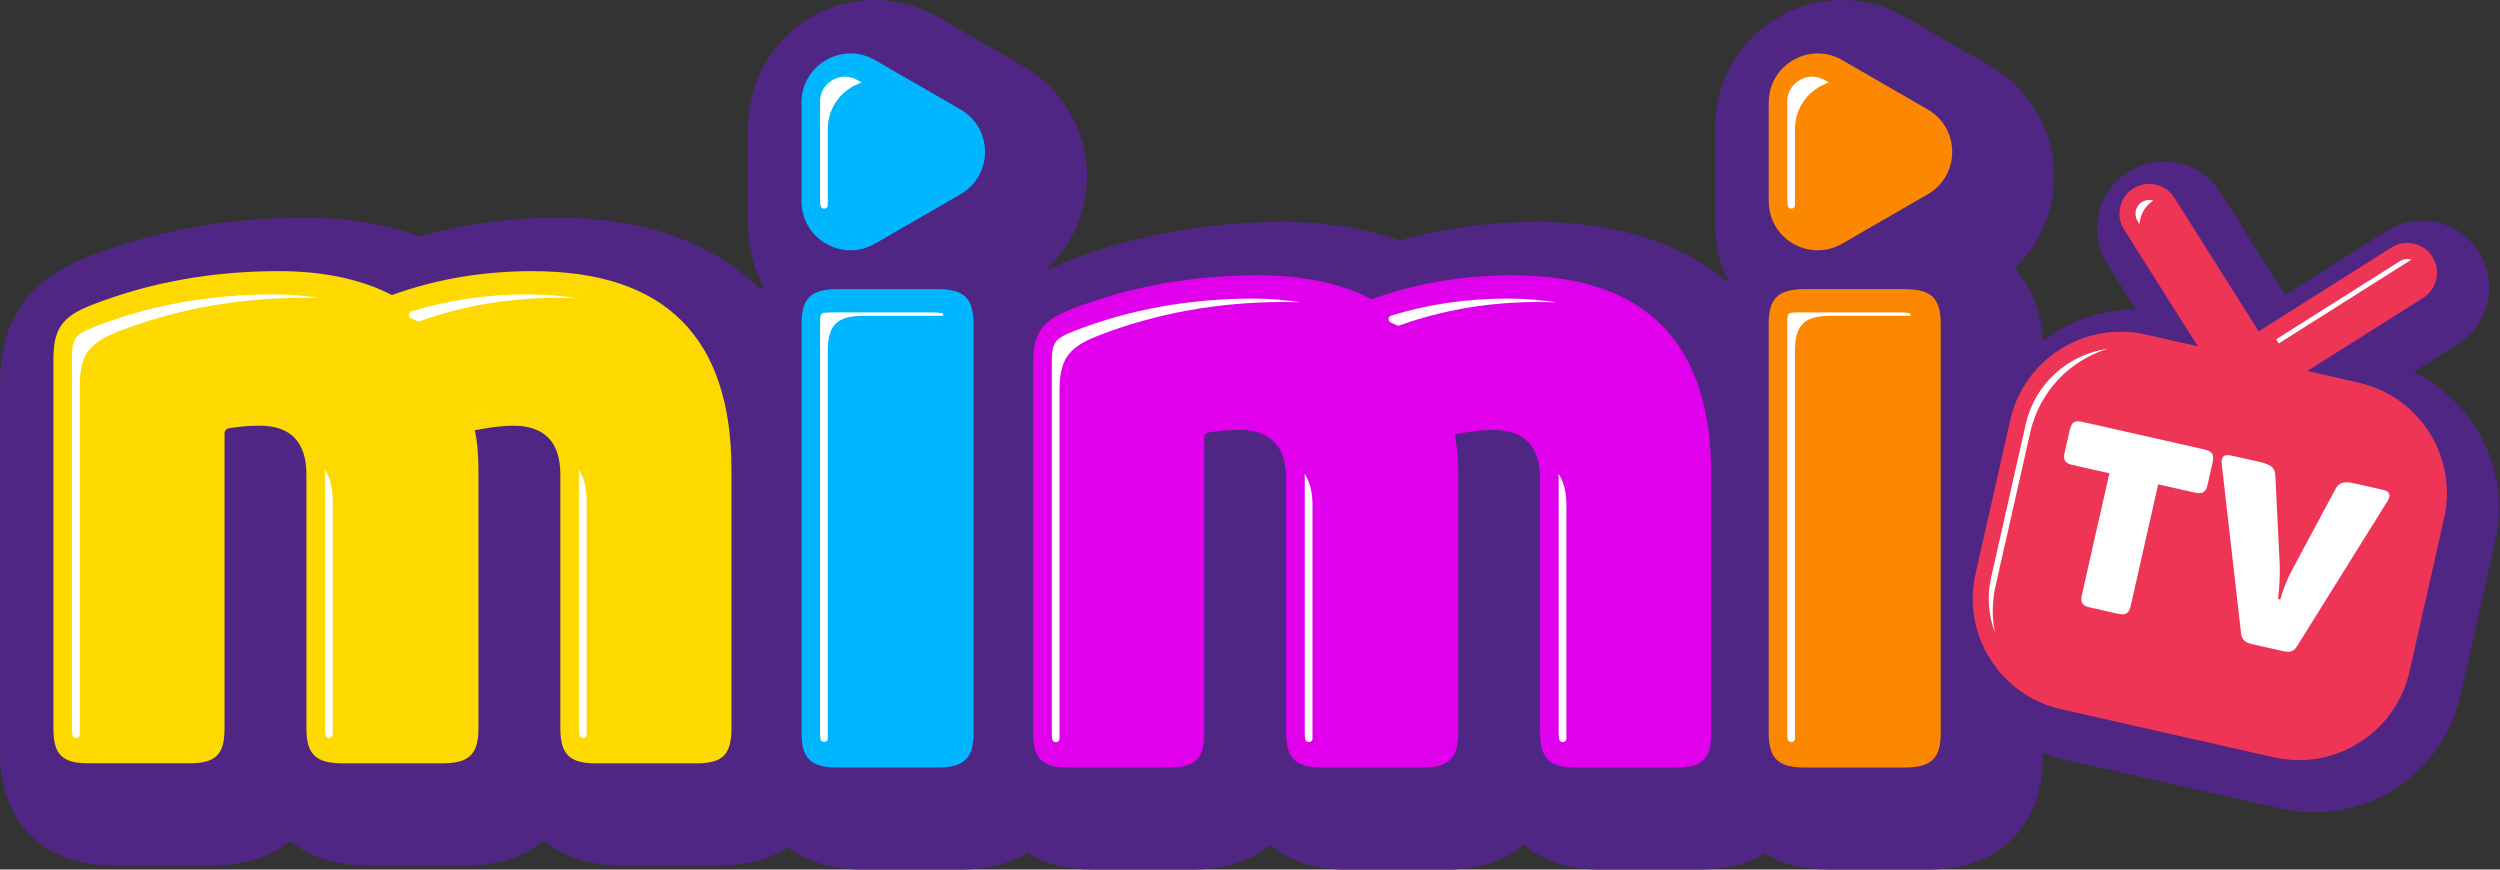 <svg width="230" height="80" viewBox="0 0 230 80" fill="none" xmlns="http://www.w3.org/2000/svg">
<rect x="0" y="0" width="230" height="80" fill="#333333" stroke="none"/>
<g id="logo">
<path id="shadow" d="M70.236 26.318C69.334 24.664 68.821 22.768 68.821 20.755V11.664C68.821 5.233 74.054 0 80.485 0C82.517 0 84.529 0.543 86.306 1.569L94.179 6.116C97.773 8.192 100.006 12.06 100.006 16.211C100.006 19.455 98.642 22.528 96.329 24.706C96.365 24.743 96.399 24.78 96.434 24.818C96.967 24.541 97.535 24.283 98.14 24.045C104.311 21.634 110.997 20.415 118.027 20.415C121.988 20.415 125.594 20.994 128.788 22.141C132.798 20.994 137.021 20.415 141.386 20.415C148.824 20.415 154.802 22.378 159.089 26.072C158.268 24.477 157.805 22.669 157.805 20.755V11.664C157.805 5.233 163.038 0 169.469 0C171.501 0 173.512 0.543 175.29 1.569L183.162 6.116C186.757 8.192 188.99 12.06 188.99 16.211C188.99 19.455 187.626 22.528 185.313 24.706C186.928 26.417 187.804 28.666 187.923 31.402C190.286 29.549 193.259 28.471 196.465 28.471H196.51L193.885 24.316C192.073 21.444 192.933 17.632 195.806 15.819C196.791 15.196 197.929 14.867 199.091 14.867C201.219 14.867 203.166 15.94 204.302 17.737L210.235 27.135L219.551 21.253C220.537 20.63 221.673 20.301 222.837 20.301C224.965 20.301 226.912 21.374 228.048 23.171C229.861 26.044 229 29.855 226.128 31.668L222.039 34.25C224.375 35.361 226.356 37.111 227.771 39.353C229.744 42.48 230.384 46.188 229.568 49.794L226.374 63.932C224.938 70.287 219.388 74.727 212.881 74.727V74.725C211.857 74.725 210.827 74.608 209.821 74.383L190.231 69.957C189.438 69.778 188.672 69.534 187.937 69.228V69.63C187.937 72.807 186.969 75.366 185.06 77.237C183.189 79.07 180.639 80 177.485 80H168.259C165.956 80 163.977 79.505 162.348 78.525C160.745 79.484 158.755 80 156.45 80H147.142C144.31 80 141.927 79.177 140.164 77.698C138.349 79.227 135.975 80 133.093 80H123.868C121.009 80 118.649 79.238 116.838 77.731C115.083 79.198 112.696 80 109.819 80H100.509C98.156 80 96.131 79.462 94.511 78.464C92.863 79.484 90.85 80 88.501 80H79.276C76.556 80 74.289 79.31 72.516 77.947C70.863 79.03 68.764 79.615 66.309 79.615H57.003C54.171 79.615 51.788 78.793 50.024 77.313C48.209 78.842 45.835 79.615 42.954 79.615H33.729C30.87 79.615 28.509 78.853 26.699 77.347C24.944 78.813 22.557 79.615 19.68 79.615H10.37C3.974 79.615 0 75.643 0 69.246V35.394C0 29.54 2.542 25.811 8 23.661C14.172 21.249 20.858 20.031 27.888 20.031C31.849 20.031 35.457 20.61 38.649 21.756C42.659 20.61 46.881 20.031 51.245 20.031C59.33 20.031 65.69 22.35 70.028 26.691C70.094 26.565 70.163 26.44 70.236 26.318Z" fill="#4F2684"/>
<path id="tv" d="M216.992 35.206L212.264 34.138L222.931 27.403C224.21 26.596 224.592 24.904 223.785 23.627C222.978 22.349 221.288 21.966 220.009 22.773L207.8 30.483L200.041 18.193C199.234 16.915 197.544 16.532 196.266 17.339C194.987 18.146 194.605 19.838 195.412 21.115L202.196 31.86L197.404 30.778C191.791 29.511 186.211 33.031 184.942 38.647L181.747 52.785C180.48 58.398 184.003 63.977 189.616 65.247L209.206 69.673C214.819 70.94 220.398 67.417 221.668 61.804L224.862 47.666C226.13 42.053 222.607 36.474 216.994 35.204L216.992 35.206Z" fill="#EF3556"/>
<g id="tv text">
<path d="M203.564 42.523C203.723 41.821 203.531 41.514 202.804 41.351V41.349L191.583 38.814C190.859 38.651 190.575 38.85 190.416 39.552L189.956 41.593C189.79 42.317 189.962 42.619 190.687 42.782L194.064 43.544L191.538 54.718C191.38 55.42 191.549 55.722 192.276 55.885L194.838 56.464C195.562 56.63 195.868 56.435 196.027 55.733L198.553 44.559L201.908 45.317C202.634 45.482 202.941 45.288 203.104 44.563L203.564 42.523Z" fill="white"/>
<path d="M219.634 46.13C219.998 45.569 219.867 45.205 219.232 45.062L219.229 45.064L216.668 44.485C215.581 44.239 215.166 44.385 214.821 45.069L210.912 52.358C210.463 53.185 210.085 54.124 209.781 55.152L209.577 55.105L209.629 54.665C209.689 54.084 209.763 52.91 209.738 52.07L209.336 43.83C209.32 43.063 209.007 42.755 207.852 42.493L205.268 41.91C204.61 41.76 204.311 42.026 204.4 42.69L206.175 58.244C206.251 58.856 206.528 59.111 207.186 59.258L210.02 59.898C210.722 60.056 211.03 59.958 211.377 59.37L219.634 46.13Z" fill="white"/>
</g>
<g id="i">
<path d="M177.351 17.874L169.478 22.42V22.418C166.476 24.15 162.723 21.984 162.723 18.517V9.426C162.723 5.959 166.476 3.791 169.478 5.526L177.351 10.072C180.353 11.807 180.353 16.139 177.351 17.874Z" fill="#FC8801"/>
<path d="M166.022 26.603H175.247C177.702 26.603 178.549 27.45 178.549 29.819V67.395C178.549 69.764 177.702 70.612 175.247 70.612H166.022C163.568 70.612 162.72 69.764 162.72 67.395V29.819C162.72 27.45 163.568 26.603 166.022 26.603Z" fill="#FC8801"/>
</g>
<path id="m" d="M139.151 25.333C151.338 25.333 157.432 31.427 157.432 43.613V67.395C157.432 69.764 156.669 70.612 154.215 70.612H144.905C142.535 70.612 141.688 69.764 141.688 67.395V44.036C141.688 41.074 140.249 39.55 137.372 39.55C136.272 39.55 135.087 39.719 133.818 39.972C134.07 41.072 134.155 42.342 134.155 43.866V67.393C134.155 69.762 133.308 70.609 130.854 70.609H121.628C119.174 70.609 118.327 69.762 118.327 67.393V44.034C118.327 41.072 116.887 39.547 114.01 39.547C112.996 39.547 112.064 39.632 111.134 39.802C110.879 39.887 110.794 40.057 110.794 40.31V67.391C110.794 69.76 110.032 70.607 107.577 70.607H98.267C95.813 70.607 95.05 69.76 95.05 67.391V33.539C95.05 30.747 95.728 29.562 98.52 28.46C103.936 26.346 109.692 25.328 115.785 25.328C119.932 25.328 123.403 26.091 126.195 27.528C130.172 26.088 134.488 25.328 139.144 25.328L139.151 25.333Z" fill="#E000EC"/>
<g id="i_2">
<path d="M88.369 17.874L80.496 22.42V22.418C77.494 24.15 73.741 21.984 73.741 18.517V9.426C73.741 5.959 77.494 3.791 80.496 5.526L88.369 10.072C91.371 11.807 91.371 16.139 88.369 17.874Z" fill="#00B6FF"/>
<path d="M77.04 26.603H86.266C88.72 26.603 89.567 27.45 89.567 29.819V67.395C89.567 69.764 88.72 70.612 86.266 70.612H77.04C74.586 70.612 73.739 69.764 73.739 67.395V29.819C73.739 27.45 74.586 26.603 77.04 26.603Z" fill="#00B6FF"/>
</g>
<path id="m_2" d="M49.014 24.948C61.201 24.948 67.294 31.042 67.294 43.229V67.01C67.294 69.38 66.532 70.227 64.078 70.227H54.768C52.398 70.227 51.551 69.38 51.551 67.01V43.651C51.551 40.69 50.112 39.165 47.235 39.165C46.135 39.165 44.95 39.335 43.681 39.588C43.933 40.687 44.018 41.957 44.018 43.481V67.008C44.018 69.378 43.171 70.225 40.717 70.225H31.491C29.037 70.225 28.19 69.378 28.19 67.008V43.649C28.19 40.687 26.75 39.163 23.873 39.163C22.858 39.163 21.926 39.248 20.997 39.418C20.742 39.503 20.657 39.672 20.657 39.925V67.006C20.657 69.376 19.895 70.223 17.44 70.223H8.13C5.676 70.223 4.913 69.376 4.913 67.006V33.154C4.913 30.362 5.591 29.178 8.383 28.076C13.799 25.961 19.555 24.944 25.648 24.944C29.795 24.944 33.266 25.706 36.058 27.143C40.035 25.704 44.351 24.944 49.007 24.944L49.014 24.948Z" fill="#FDD900"/>
<g id="highlights">
<path d="M79.269 7.593C77.525 8.168 76.157 9.784 76.157 11.876V18.86C76.157 19.255 75.583 19.327 75.498 18.942C75.462 18.784 75.445 18.614 75.445 18.437V9.346C75.445 7.929 76.634 7.052 77.738 7.052C78.134 7.052 78.516 7.158 78.876 7.365L79.269 7.593Z" fill="white"/>
<path d="M79.459 29.052C77.005 29.052 76.157 29.9 76.157 32.269H76.155V67.936C76.155 68.139 75.972 68.298 75.771 68.267H75.764C75.617 68.245 75.503 68.13 75.483 67.981C75.462 67.831 75.445 67.614 75.445 67.315V29.739C75.445 29.437 75.462 29.218 75.483 29.073C75.503 28.927 75.612 28.811 75.757 28.789C75.923 28.762 76.171 28.74 76.529 28.74H85.754C86.339 28.74 86.63 28.8 86.751 28.838C86.764 28.885 86.78 28.954 86.795 29.052H79.459Z" fill="white"/>
<path d="M168.253 7.593C166.509 8.168 165.141 9.784 165.141 11.876V18.86C165.141 19.255 164.567 19.327 164.482 18.942C164.446 18.784 164.428 18.614 164.428 18.437V9.346C164.428 7.929 165.617 7.052 166.722 7.052C167.117 7.052 167.499 7.158 167.859 7.365L168.253 7.593Z" fill="white"/>
<path d="M168.443 29.052C165.988 29.052 165.141 29.9 165.141 32.269H165.139V67.936C165.139 68.139 164.956 68.298 164.755 68.267H164.748C164.6 68.245 164.486 68.13 164.466 67.981C164.446 67.831 164.428 67.614 164.428 67.315V29.739C164.428 29.437 164.446 29.218 164.466 29.073C164.486 28.927 164.596 28.811 164.741 28.789C164.909 28.762 165.155 28.74 165.512 28.74H174.737C175.323 28.74 175.614 28.8 175.734 28.838C175.748 28.885 175.763 28.954 175.779 29.052H168.443Z" fill="white"/>
<path d="M198.097 18.459C197.328 18.951 196.887 19.767 196.84 20.616L196.838 20.614L196.657 20.328C196.478 20.044 196.42 19.707 196.494 19.378C196.568 19.049 196.767 18.77 197.05 18.591C197.254 18.464 197.484 18.397 197.721 18.397C197.851 18.397 197.976 18.421 198.097 18.459Z" fill="white"/>
<path d="M221.842 23.891L209.647 31.592L209.41 31.214L220.799 24.023C221.002 23.896 221.232 23.829 221.469 23.829C221.599 23.829 221.722 23.853 221.842 23.891Z" fill="white"/>
<path d="M186.788 39.758L183.594 53.896H183.592C183.263 55.358 183.259 56.815 183.531 58.197C182.943 56.625 182.789 54.87 183.187 53.114L186.381 38.975C187.206 35.327 190.275 32.591 193.905 32.09C190.45 33.15 187.642 35.978 186.788 39.758Z" fill="white"/>
<path d="M97.478 35.993C97.478 33.201 98.155 32.017 100.947 30.915C106.363 28.8 112.119 27.783 118.213 27.783C118.689 27.783 119.156 27.796 119.614 27.816C118.269 27.591 116.827 27.47 115.282 27.47C109.424 27.47 103.887 28.474 98.83 30.447C96.906 31.205 96.765 31.565 96.765 33.463V67.315C96.765 67.612 96.781 67.829 96.801 67.985C96.821 68.142 96.935 68.258 97.087 68.278H97.098C97.299 68.303 97.478 68.148 97.478 67.945V35.993Z" fill="white"/>
<path d="M128.495 29.92C128.576 29.96 128.667 29.967 128.752 29.936C132.693 28.527 136.965 27.783 141.57 27.783C142.135 27.783 142.685 27.801 143.224 27.828C141.829 27.591 140.302 27.47 138.639 27.47C134.915 27.47 131.341 28 127.983 29.032C127.688 29.124 127.662 29.533 127.941 29.658C128.129 29.743 128.312 29.828 128.493 29.92H128.495Z" fill="white"/>
<path d="M144.109 46.486C144.109 45.274 143.863 44.306 143.383 43.582C143.383 43.602 143.384 43.623 143.385 43.643L143.388 43.705L143.388 43.707C143.392 43.789 143.396 43.871 143.396 43.955V67.315C143.396 67.619 143.414 67.835 143.436 67.987C143.459 68.139 143.573 68.251 143.722 68.273H143.729C143.93 68.303 144.109 68.144 144.109 67.941V46.486Z" fill="white"/>
<path d="M120.75 46.486C120.75 45.274 120.504 44.306 120.023 43.582C120.025 43.624 120.027 43.666 120.029 43.707C120.033 43.789 120.037 43.871 120.037 43.955V67.315C120.037 67.614 120.055 67.831 120.075 67.981C120.095 68.13 120.209 68.245 120.357 68.267H120.363C120.564 68.298 120.748 68.139 120.748 67.936V46.486H120.75Z" fill="white"/>
<path d="M7.339 35.606C7.339 32.815 8.016 31.63 10.808 30.528C16.224 28.413 21.98 27.396 28.073 27.396C28.552 27.396 29.017 27.41 29.475 27.43C28.129 27.204 26.688 27.083 25.143 27.083C19.284 27.083 13.747 28.087 8.691 30.061C6.766 30.818 6.626 31.178 6.626 33.076V66.928C6.626 67.225 6.641 67.442 6.661 67.598C6.681 67.755 6.795 67.871 6.947 67.891H6.959C7.16 67.916 7.339 67.762 7.339 67.558V35.606Z" fill="white"/>
<path d="M38.356 29.533C38.437 29.573 38.528 29.58 38.613 29.549C42.554 28.14 46.826 27.396 51.43 27.396C51.998 27.396 52.546 27.414 53.087 27.441C51.69 27.204 50.165 27.083 48.5 27.083C44.776 27.083 41.202 27.613 37.844 28.646C37.549 28.737 37.522 29.146 37.802 29.272C37.989 29.357 38.173 29.442 38.354 29.533H38.356Z" fill="white"/>
<path d="M30.611 46.101C30.611 44.89 30.365 43.922 29.884 43.198C29.886 43.24 29.888 43.281 29.89 43.323C29.894 43.405 29.898 43.486 29.898 43.571V66.93C29.898 67.23 29.916 67.446 29.936 67.596C29.956 67.746 30.07 67.86 30.217 67.882H30.224C30.425 67.914 30.608 67.755 30.608 67.552V46.101H30.611Z" fill="white"/>
<path d="M53.97 46.101C53.97 44.89 53.724 43.922 53.243 43.198C53.245 43.24 53.247 43.281 53.249 43.323C53.253 43.405 53.257 43.486 53.257 43.571V66.93C53.257 67.234 53.275 67.451 53.297 67.603C53.319 67.755 53.433 67.867 53.583 67.889H53.59C53.791 67.918 53.97 67.759 53.97 67.556V46.101Z" fill="white"/>
</g>
</g>
</svg>
